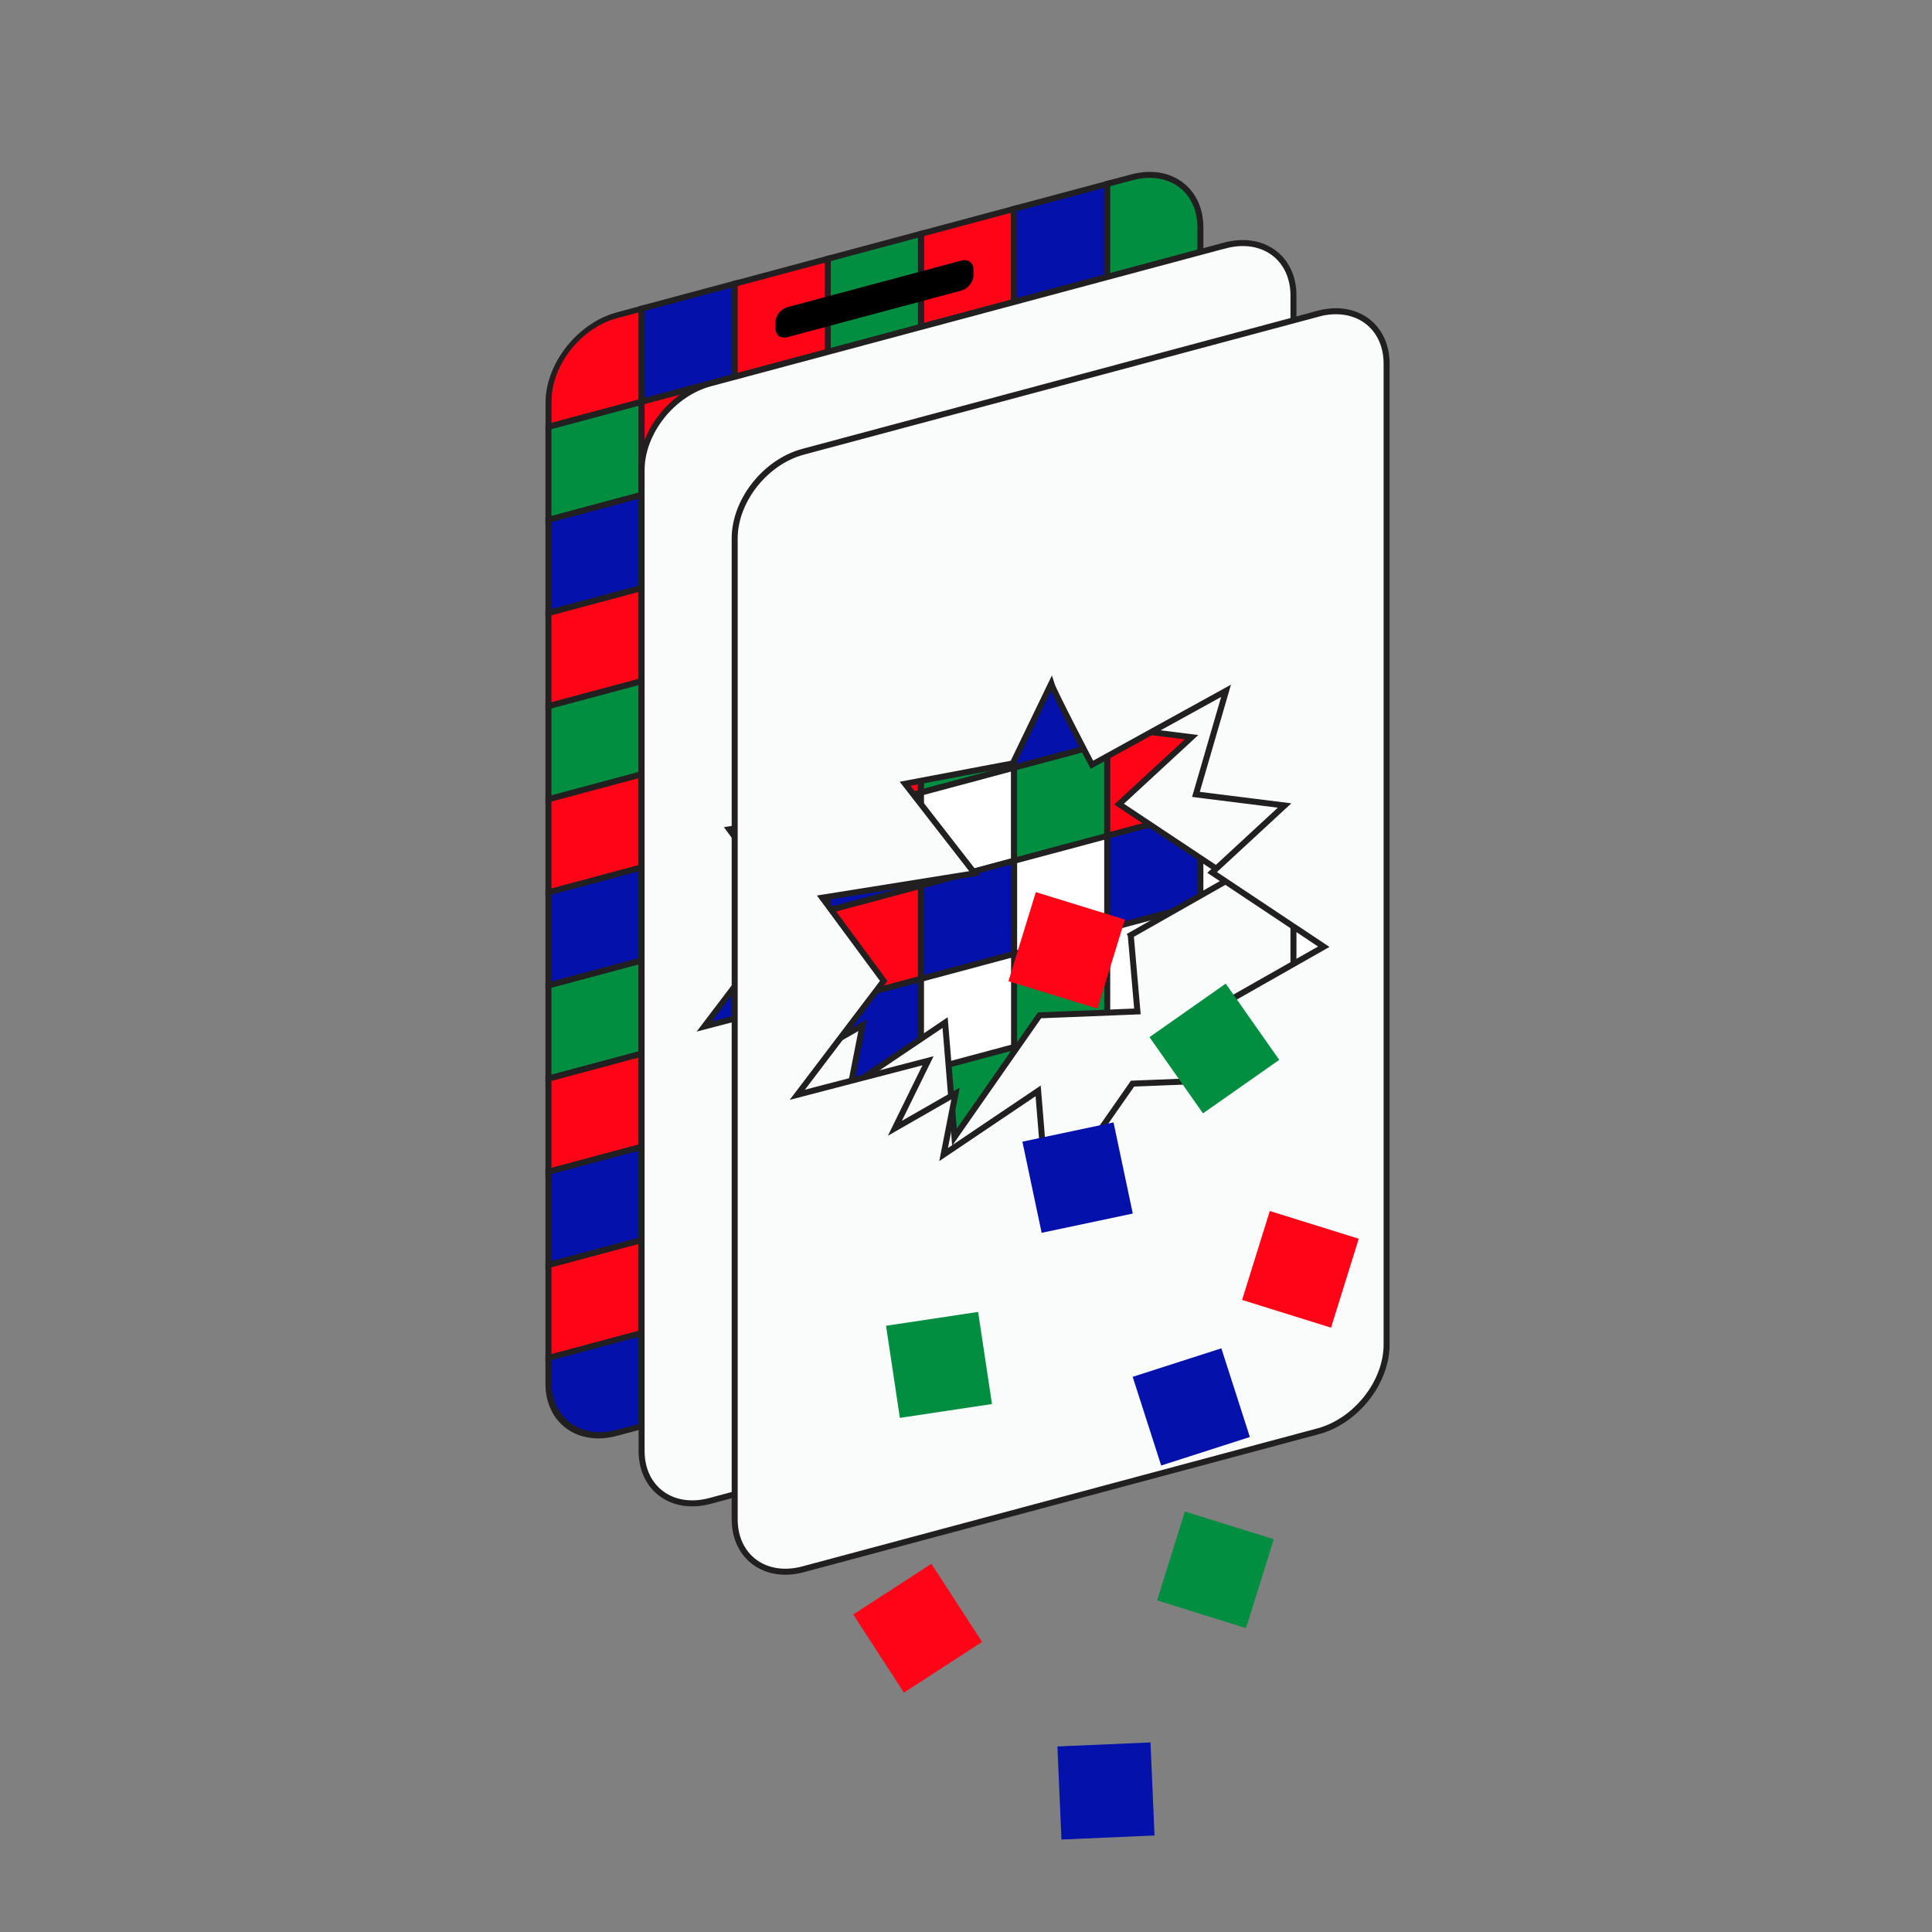 <?xml version="1.0" encoding="UTF-8"?><svg id="Layer_1" xmlns="http://www.w3.org/2000/svg" viewBox="0 0 321.9 321.9"><rect x="0" y="0" width="321.9" height="321.9" fill="#808080" stroke="none"/><defs><style>.cls-1,.cls-2{fill:#028e41;}.cls-3,.cls-4,.cls-5,.cls-6,.cls-2,.cls-7{stroke:#221f20;stroke-miterlimit:10;}.cls-3,.cls-8{fill:#221f20;}.cls-4{fill:#fff;}.cls-5,.cls-9{fill:#ff0316;}.cls-6,.cls-10{fill:#0411aa;}.cls-7{fill:none;}.cls-11{fill:#fafcfb;}</style></defs><rect class="cls-4" x="126.76" y="91.26" width="97.83" height="108.61"/><path class="cls-9" d="M106.9,51.43l-4.12,1.1c-6.29,1.69-11.39,8.15-11.39,14.44v4.12l15.52-4.16v-15.52h-.01Z"/><polygon class="cls-6" points="106.9 51.43 122.42 47.27 122.42 62.79 106.9 66.95 106.9 51.43"/><polygon class="cls-5" points="122.41 47.28 137.93 43.12 137.93 58.64 122.41 62.8 122.41 47.28"/><polygon class="cls-5" points="153.45 38.96 168.97 34.8 168.97 50.32 153.45 54.48 153.45 38.96"/><polygon class="cls-6" points="168.96 34.8 184.48 30.65 184.48 46.17 168.96 50.32 168.96 34.8"/><polygon class="cls-2" points="91.38 71.11 106.9 66.95 106.9 82.47 91.38 86.63 91.38 71.11"/><polygon class="cls-5" points="106.9 66.95 122.42 62.79 122.42 78.31 106.9 82.47 106.9 66.95"/><polygon class="cls-2" points="122.41 62.8 137.93 58.64 137.93 74.16 122.41 78.32 122.41 62.8"/><polygon class="cls-5" points="137.93 58.64 153.45 54.48 153.45 70 137.93 74.16 137.93 58.64"/><polygon class="cls-2" points="153.45 54.48 168.97 50.32 168.97 65.84 153.45 70 153.45 54.48"/><polygon class="cls-5" points="168.96 50.32 184.48 46.16 184.48 61.68 168.96 65.84 168.96 50.32"/><polygon class="cls-6" points="91.38 86.62 106.9 82.46 106.9 97.98 91.38 102.14 91.38 86.62"/><polygon class="cls-5" points="106.9 82.46 122.42 78.3 122.42 93.82 106.9 97.98 106.9 82.46"/><polygon class="cls-6" points="122.41 78.31 137.93 74.15 137.93 89.67 122.41 93.83 122.41 78.31"/><polygon class="cls-5" points="137.93 74.15 153.45 69.99 153.45 85.51 137.93 89.67 137.93 74.15"/><polygon class="cls-5" points="153.45 69.99 168.97 65.83 168.97 81.35 153.45 85.51 153.45 69.99"/><polygon class="cls-2" points="168.96 65.83 184.48 61.68 184.48 77.2 168.96 81.35 168.96 65.83"/><polygon class="cls-5" points="91.38 210.75 106.9 206.59 106.9 222.11 91.38 226.27 91.38 210.75"/><polygon class="cls-2" points="106.9 206.59 122.42 202.43 122.42 217.95 106.9 222.11 106.9 206.59"/><polygon class="cls-5" points="122.41 202.44 137.93 198.28 137.93 213.8 122.41 217.96 122.41 202.44"/><polygon class="cls-5" points="137.93 198.28 153.45 194.12 153.45 209.64 137.93 213.8 137.93 198.28"/><polygon class="cls-2" points="153.45 194.12 168.97 189.96 168.97 205.48 153.45 209.64 153.45 194.12"/><polygon class="cls-6" points="168.96 189.96 184.48 185.81 184.48 201.33 168.96 205.48 168.96 189.96"/><path class="cls-10" d="M91.38,226.27v4.12c0,6.29,5.1,10.02,11.39,8.34l4.12-1.1v-15.52l-15.52,4.16h.01Z"/><polygon class="cls-6" points="106.9 222.11 122.42 217.95 122.42 233.47 106.9 237.63 106.9 222.11"/><polygon class="cls-2" points="122.41 217.96 137.93 213.8 137.93 229.32 122.41 233.48 122.41 217.96"/><polygon class="cls-6" points="137.93 213.8 153.45 209.64 153.45 225.16 137.93 229.32 137.93 213.8"/><polygon class="cls-5" points="153.45 209.64 168.97 205.48 168.97 221 153.45 225.16 153.45 209.64"/><polygon class="cls-2" points="168.96 205.48 184.48 201.32 184.48 216.84 168.96 221 168.96 205.48"/><polygon class="cls-5" points="91.38 102.14 106.9 97.98 106.9 113.5 91.38 117.66 91.38 102.14"/><polygon class="cls-6" points="106.9 97.98 122.42 93.82 122.42 109.34 106.9 113.5 106.9 97.98"/><polygon class="cls-5" points="122.41 93.83 137.93 89.67 137.93 105.19 122.41 109.35 122.41 93.83"/><polygon class="cls-6" points="137.93 89.67 153.45 85.51 153.45 101.03 137.93 105.19 137.93 89.67"/><polygon class="cls-2" points="153.45 85.51 168.97 81.35 168.97 96.87 153.45 101.03 153.45 85.51"/><polygon class="cls-5" points="168.96 81.35 184.48 77.2 184.48 92.72 168.96 96.87 168.96 81.35"/><polygon class="cls-2" points="91.38 117.66 106.9 113.5 106.9 129.02 91.38 133.18 91.38 117.66"/><polygon class="cls-5" points="106.9 113.5 122.42 109.34 122.42 124.86 106.9 129.02 106.9 113.5"/><polygon class="cls-2" points="122.41 109.35 137.93 105.19 137.93 120.71 122.41 124.87 122.41 109.35"/><polygon class="cls-6" points="137.93 105.19 153.45 101.03 153.45 116.55 137.93 120.71 137.93 105.19"/><polygon class="cls-5" points="153.45 101.03 168.97 96.87 168.97 112.39 153.45 116.55 153.45 101.03"/><polygon class="cls-6" points="168.96 96.87 184.48 92.72 184.48 108.23 168.96 112.39 168.96 96.87"/><polygon class="cls-5" points="91.38 133.17 106.9 129.01 106.9 144.53 91.38 148.69 91.38 133.17"/><polygon class="cls-2" points="106.9 129.01 122.42 124.85 122.42 140.37 106.9 144.53 106.9 129.01"/><polygon class="cls-6" points="122.41 124.86 137.93 120.7 137.93 136.22 122.41 140.38 122.41 124.86"/><polygon class="cls-5" points="137.93 120.7 153.45 116.54 153.45 132.06 137.93 136.22 137.93 120.7"/><polygon class="cls-2" points="153.45 116.54 168.97 112.38 168.97 127.9 153.45 132.06 153.45 116.54"/><polygon class="cls-6" points="168.96 112.38 184.48 108.23 184.48 123.75 168.96 127.9 168.96 112.38"/><polygon class="cls-6" points="91.38 148.69 106.9 144.53 106.9 160.05 91.38 164.21 91.38 148.69"/><polygon class="cls-5" points="106.9 144.53 122.42 140.37 122.42 155.89 106.9 160.05 106.9 144.53"/><polygon class="cls-2" points="122.41 140.38 137.93 136.22 137.93 151.74 122.41 155.9 122.41 140.38"/><polygon class="cls-6" points="137.93 136.22 153.45 132.06 153.45 147.58 137.93 151.74 137.93 136.22"/><polygon class="cls-4" points="153.45 132.06 168.97 127.9 168.97 143.42 153.45 147.58 153.45 132.06"/><polygon class="cls-2" points="168.96 127.9 184.48 123.75 184.48 139.27 168.96 143.42 168.96 127.9"/><polygon class="cls-2" points="91.38 164.2 106.9 160.04 106.9 175.56 91.38 179.72 91.38 164.2"/><polygon class="cls-6" points="106.9 160.04 122.42 155.88 122.42 171.4 106.9 175.56 106.9 160.04"/><polygon class="cls-5" points="122.41 155.89 137.93 151.73 137.93 167.25 122.41 171.41 122.41 155.89"/><polygon class="cls-5" points="137.93 151.73 153.45 147.57 153.45 163.09 137.93 167.25 137.93 151.73"/><polygon class="cls-6" points="153.45 147.57 168.97 143.41 168.97 158.93 153.45 163.09 153.45 147.57"/><polygon class="cls-5" points="91.38 179.72 106.9 175.56 106.9 191.08 91.38 195.24 91.38 179.72"/><polygon class="cls-5" points="106.9 175.56 122.42 171.4 122.42 186.92 106.9 191.08 106.9 175.56"/><polygon class="cls-2" points="122.41 171.41 137.93 167.25 137.93 182.77 122.41 186.93 122.41 171.41"/><polygon class="cls-6" points="137.93 167.25 153.45 163.09 153.45 178.61 137.93 182.77 137.93 167.25"/><polygon class="cls-2" points="168.96 158.93 184.48 154.78 184.48 170.3 168.96 174.45 168.96 158.93"/><path class="cls-2" d="M188.6,29.54l-4.12,1.1v15.52l15.52-4.16v-4.12c0-6.29-5.1-10.02-11.39-8.34h-.01Z"/><polygon class="cls-6" points="184.48 46.16 200 42.01 200 57.53 184.48 61.68 184.48 46.16"/><polygon class="cls-5" points="184.48 61.68 200 57.52 200 73.04 184.48 77.2 184.48 61.68"/><polygon class="cls-6" points="184.48 185.81 200 181.65 200 197.17 184.48 201.33 184.48 185.81"/><path class="cls-5" d="M184.48,216.84l4.12-1.1c6.29-1.69,11.39-8.15,11.39-14.44v-4.12l-15.52,4.16v15.52h.01Z"/><polygon class="cls-6" points="184.48 77.2 200 73.04 200 88.56 184.48 92.72 184.48 77.2"/><polygon class="cls-5" points="184.48 92.72 200 88.56 200 104.08 184.48 108.23 184.48 92.72"/><polygon class="cls-2" points="184.48 108.23 200 104.07 200 119.59 184.48 123.75 184.48 108.23"/><polygon class="cls-5" points="184.48 123.75 200 119.59 200 135.11 184.48 139.27 184.48 123.75"/><polygon class="cls-6" points="184.48 139.26 200 135.1 200 150.62 184.48 154.78 184.48 139.26"/><polygon class="cls-2" points="184.48 170.29 200 166.14 200 181.66 184.48 185.81 184.48 170.29"/><polygon class="cls-6" points="91.38 195.24 106.9 191.08 106.9 206.6 91.38 210.76 91.38 195.24"/><polygon class="cls-2" points="106.9 191.08 122.42 186.92 122.42 202.44 106.9 206.6 106.9 191.08"/><polygon class="cls-5" points="137.93 182.77 153.45 178.61 153.45 194.13 137.93 198.29 137.93 182.77"/><polygon class="cls-2" points="153.45 178.61 168.97 174.45 168.97 189.97 153.45 194.13 153.45 178.61"/><polygon class="cls-5" points="168.96 174.45 184.48 170.29 184.48 185.81 168.96 189.97 168.96 174.45"/><path class="cls-3" d="M145.68,52.28c1.94-.52,3.51-2.5,3.51-4.43s-1.57-3.06-3.51-2.54-3.51,2.5-3.51,4.43,1.57,3.06,3.5,2.54h0Z"/><polygon class="cls-2" points="137.92 43.12 153.44 38.96 153.44 54.48 137.92 58.64 137.92 43.12"/><path class="cls-8" d="M107.22,221.52l-16.34,4.38v4.7c.04,6.51,5.35,10.39,11.89,8.64l4.45-1.19v-16.52ZM102.77,238.23c-6,1.61-10.89-1.97-10.89-7.97v-3.63l14.51-3.89v14.52l-3.62.97Z"/><path class="cls-8" d="M106.69,50.99l-2.84.76-1.07.29c-6.56,1.76-11.89,8.52-11.89,15.08v4.62l16.52-4.43v-16.51l-.72.19ZM106.41,66.57l-14.52,3.89v-3.62c0-6,4.89-12.2,10.89-13.81l3.63-.97v14.51Z"/><path class="cls-11" d="M215.51,49.24v163.4c0,6.29-5.1,12.76-11.39,14.44l-85.83,23c-6.29,1.69-11.39-2.05-11.39-8.34V78.33c0-6.29,5.1-12.76,11.39-14.44l85.83-23h0c6.29-1.68,11.39,2.06,11.39,8.35ZM188.4,155.81l16.66-9.46-18.6-12.37,12.07-11.15-14.77-1.85,5.02-17.26-22.35,12.32s-6.34-12.12-6.77-13.53l-6.42,13.3-17.94,3.4,11.6,14.92-25.4,4.05,10.24,13.88-14.4,18.97,21.78-5.68-5.52,11.25,10.11-5.78-1.99,10.16,15.75-10.6,1.56,19.09,14.17-20.3,16.31-.65-1.11-12.71Z"/><path class="cls-7" d="M204.12,40.89l-85.83,23c-6.29,1.69-11.39,8.15-11.39,14.44v163.41c0,6.29,5.1,10.02,11.39,8.34l85.83-23c6.29-1.69,11.39-8.15,11.39-14.44V49.24c0-6.29-5.1-10.02-11.39-8.34h0Z"/><line class="cls-7" x1="188.39" y1="155.82" x2="188.4" y2="155.81"/><path class="cls-7" d="M188.4,155.81l1.11,12.71-16.31.65-14.17,20.3-1.56-19.09-15.75,10.6,1.99-10.16-10.11,5.78,5.52-11.25-21.78,5.68,14.4-18.97-10.24-13.88,25.4-4.05-11.6-14.92,17.94-3.4,6.42-13.3c.43,1.4,6.77,13.53,6.77,13.53l22.35-12.32-5.02,17.26,14.77,1.85-12.07,11.15,18.6,12.37-16.66,9.46Z"/><path class="cls-11" d="M231.03,60.6v163.41c0,6.3-5.1,12.77-11.4,14.45l-85.83,23c-6.29,1.69-11.39-2.05-11.39-8.35V89.71c0-6.29,5.1-12.76,11.39-14.44l85.83-23c6.3-1.69,11.4,2.05,11.4,8.34ZM203.9,167.2l16.66-9.46-18.6-12.38,12.07-11.15-14.77-1.85,5.02-17.26-22.35,12.32s-6.34-12.11-6.77-13.52l-6.42,13.3-17.94,3.39,11.6,14.92-25.4,4.06,10.24,13.87-14.4,18.97,21.78-5.67-5.52,11.25,10.11-5.79-1.99,10.17,15.75-10.61,1.56,19.09,14.17-20.3,16.31-.65-1.11-12.7Z"/><path class="cls-7" d="M219.63,52.27l-85.83,23c-6.29,1.69-11.39,8.15-11.39,14.44v163.41c0,6.3,5.1,10.03,11.39,8.35l85.83-23c6.3-1.69,11.4-8.15,11.4-14.45V60.6c0-6.29-5.1-10.02-11.4-8.34Z"/><line class="cls-7" x1="203.89" y1="167.2" x2="203.9" y2="167.2"/><path class="cls-7" d="M203.9,167.2l1.11,12.7-16.31.65-14.17,20.3-1.56-19.09-15.75,10.61,1.99-10.17-10.11,5.79,5.52-11.25-21.78,5.67,14.4-18.97-10.24-13.87,25.4-4.06-11.6-14.92,17.94-3.39,6.42-13.3c.43,1.4,6.77,13.52,6.77,13.52l22.35-12.32-5.02,17.26,14.77,1.85-12.07,11.15,18.6,12.38-16.66,9.46Z"/><rect class="cls-10" x="171.78" y="188.45" width="15.52" height="15.52" transform="translate(-36.68 41.35) rotate(-11.93)"/><rect class="cls-9" x="208.91" y="203.73" width="15.52" height="15.52" transform="translate(-49.71 355.42) rotate(-72.69)"/><rect class="cls-9" x="169.96" y="150.58" width="15.52" height="15.52" transform="translate(-25.92 281.58) rotate(-72.88)"/><rect class="cls-1" x="194.57" y="166.94" width="15.52" height="15.52" transform="translate(-63.64 147.92) rotate(-35.06)"/><rect class="cls-1" x="194.76" y="253.79" width="15.52" height="15.52" transform="translate(-107.45 377.08) rotate(-72.69)"/><rect class="cls-9" x="145.14" y="263.51" width="15.52" height="15.52" transform="translate(-122.98 126.86) rotate(-32.96)"/><rect class="cls-10" x="190.72" y="226.65" width="15.52" height="15.52" transform="translate(-62.21 71.99) rotate(-17.82)"/><rect class="cls-10" x="176.49" y="290.66" width="15.52" height="15.52" transform="translate(-12.77 8.27) rotate(-2.49)"/><rect class="cls-1" x="148.69" y="219.65" width="15.52" height="15.52" transform="translate(-32.07 25.79) rotate(-8.55)"/><path d="M160.19,43.41l-29,7.77c-1.1.3-2,1.43-2,2.54v1c0,1.1.9,1.76,2,1.46l29-7.77c1.1-.3,2-1.43,2-2.54v-1c0-1.1-.9-1.76-2-1.46Z"/></svg>
